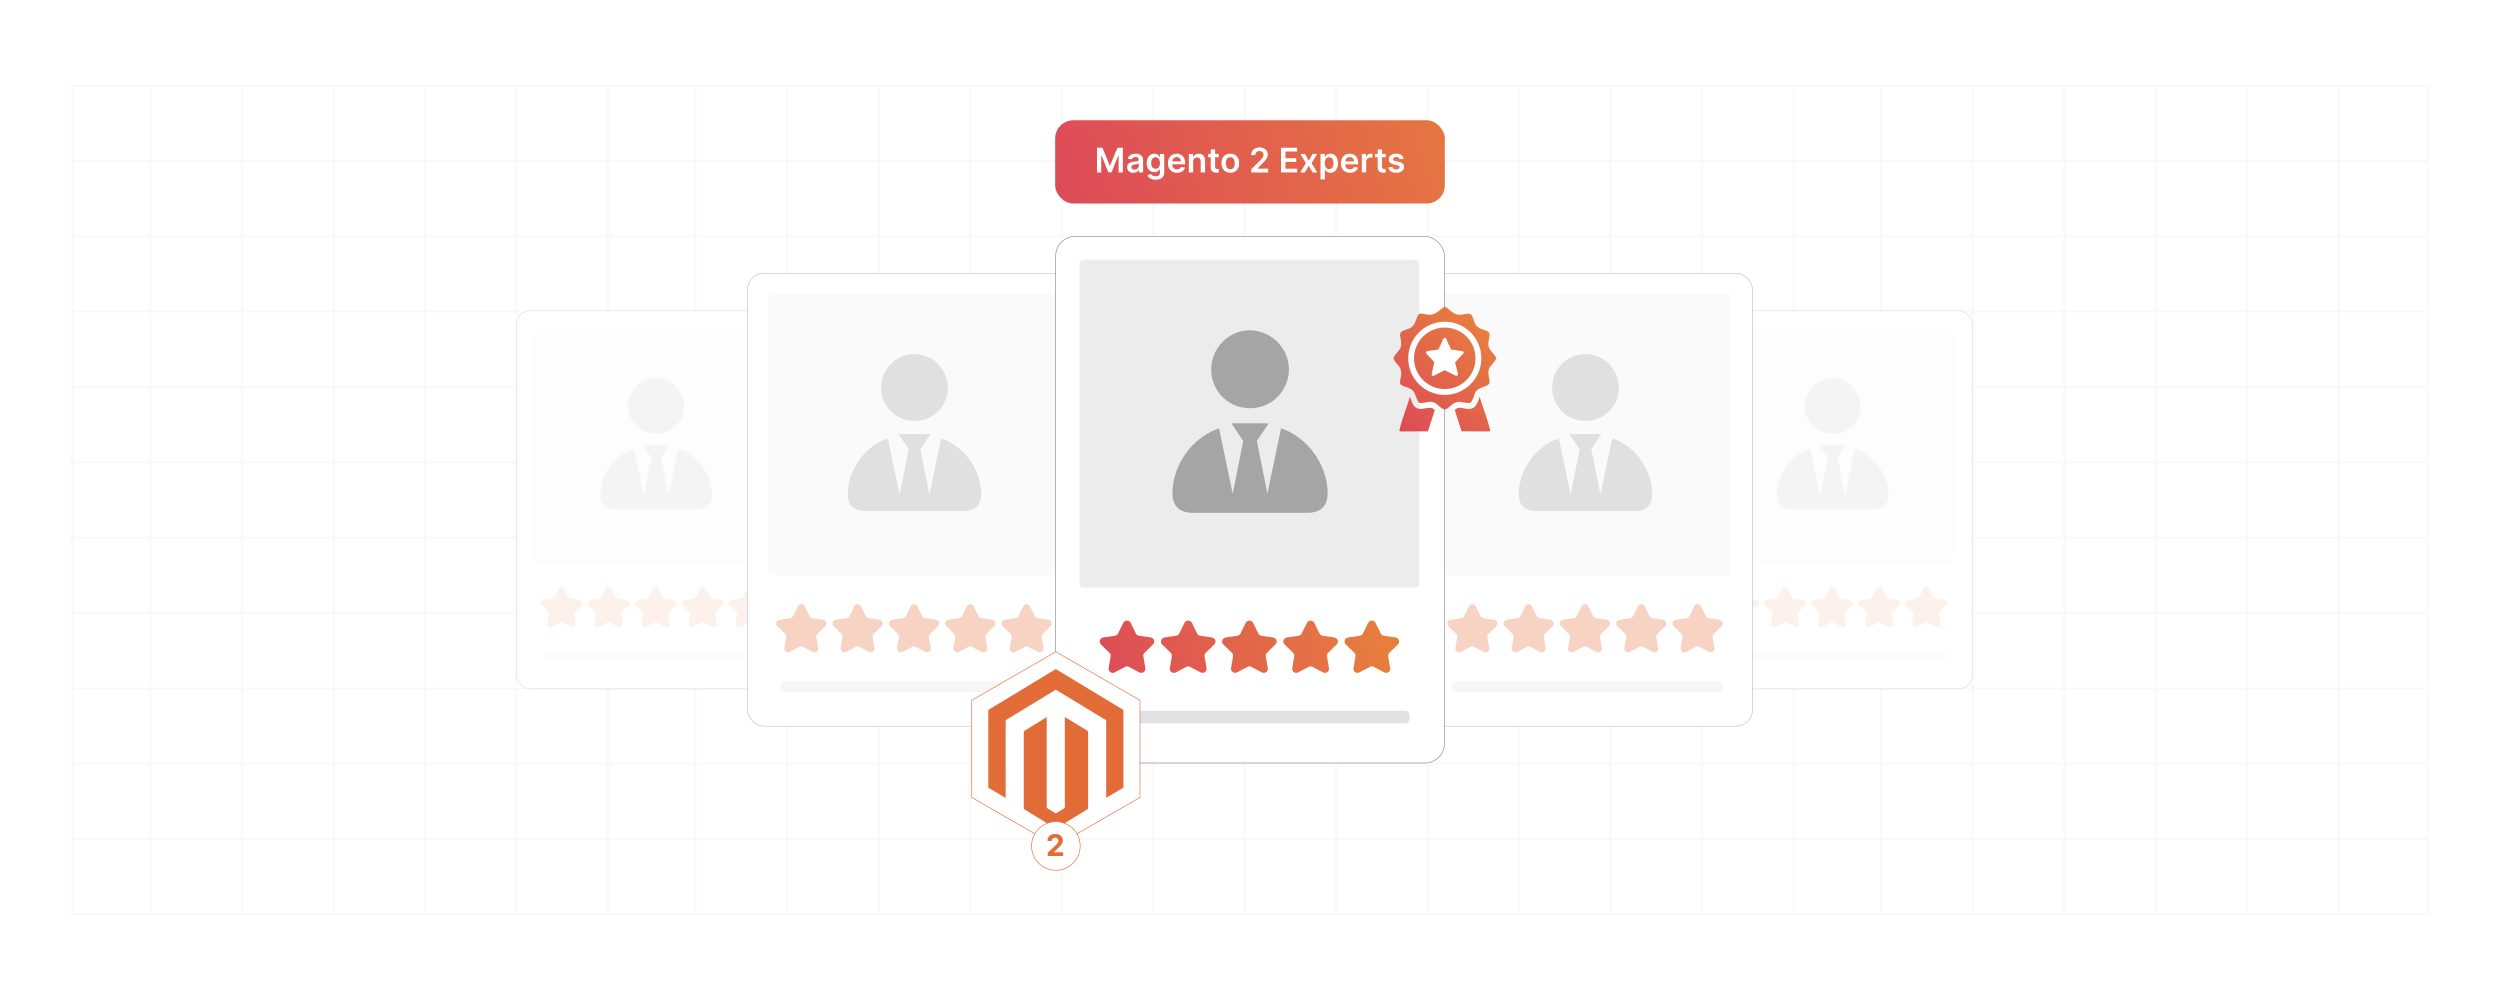 <?xml version="1.0" encoding="UTF-8"?>
<svg id="Layer_1" data-name="Layer 1" xmlns="http://www.w3.org/2000/svg" xmlns:xlink="http://www.w3.org/1999/xlink" viewBox="0 0 1000 400">
  <defs>
    <linearGradient id="linear-gradient" x1="425.248" y1="266.598" x2="548.209" y2="232.382" gradientUnits="userSpaceOnUse">
      <stop offset="0" stop-color="#dc465a"/>
      <stop offset="1" stop-color="#e77e3e"/>
    </linearGradient>
    <linearGradient id="linear-gradient-2" x1="427.008" y1="272.921" x2="549.969" y2="238.706" xlink:href="#linear-gradient"/>
    <linearGradient id="linear-gradient-3" x1="428.767" y1="279.245" x2="551.728" y2="245.03" xlink:href="#linear-gradient"/>
    <linearGradient id="linear-gradient-4" x1="430.527" y1="285.568" x2="553.488" y2="251.353" xlink:href="#linear-gradient"/>
    <linearGradient id="linear-gradient-5" x1="432.286" y1="291.892" x2="555.248" y2="257.677" xlink:href="#linear-gradient"/>
    <linearGradient id="linear-gradient-6" x1="551.517" y1="169.154" x2="591.997" y2="129.516" xlink:href="#linear-gradient"/>
    <linearGradient id="linear-gradient-7" x1="569.348" y1="187.365" x2="609.829" y2="147.727" xlink:href="#linear-gradient"/>
    <linearGradient id="linear-gradient-8" x1="557.596" y1="175.363" x2="598.077" y2="135.726" xlink:href="#linear-gradient"/>
    <linearGradient id="linear-gradient-9" x1="551.521" y1="169.158" x2="592.002" y2="129.521" xlink:href="#linear-gradient"/>
    <linearGradient id="linear-gradient-10" x1="409.118" y1="90.564" x2="603.024" y2="35.504" xlink:href="#linear-gradient"/>
  </defs>
  <rect width="1000" height="400" fill="#fff"/>
  <g>
    <g opacity=".2">
      <g opacity=".3">
        <rect x="28.898" y="34.337" width="942.203" height="331.327" fill="none" stroke="#8e8e8e" stroke-linecap="round" stroke-miterlimit="10" stroke-width=".75"/>
        <line x1="28.898" y1="124.698" x2="971.102" y2="124.698" fill="none" stroke="#8e8e8e" stroke-linecap="round" stroke-miterlimit="10" stroke-width=".75"/>
        <line x1="28.898" y1="154.819" x2="971.102" y2="154.819" fill="none" stroke="#8e8e8e" stroke-linecap="round" stroke-miterlimit="10" stroke-width=".75"/>
        <line x1="28.898" y1="184.94" x2="971.102" y2="184.94" fill="none" stroke="#8e8e8e" stroke-linecap="round" stroke-miterlimit="10" stroke-width=".75"/>
        <line x1="28.898" y1="64.457" x2="971.102" y2="64.457" fill="none" stroke="#8e8e8e" stroke-linecap="round" stroke-miterlimit="10" stroke-width=".75"/>
        <line x1="28.898" y1="94.578" x2="971.102" y2="94.578" fill="none" stroke="#8e8e8e" stroke-linecap="round" stroke-miterlimit="10" stroke-width=".75"/>
        <line x1="28.898" y1="215.06" x2="971.102" y2="215.06" fill="none" stroke="#8e8e8e" stroke-linecap="round" stroke-miterlimit="10" stroke-width=".75"/>
        <line x1="28.898" y1="245.181" x2="971.102" y2="245.181" fill="none" stroke="#8e8e8e" stroke-linecap="round" stroke-miterlimit="10" stroke-width=".75"/>
        <line x1="28.898" y1="275.301" x2="971.102" y2="275.301" fill="none" stroke="#8e8e8e" stroke-linecap="round" stroke-miterlimit="10" stroke-width=".75"/>
        <line x1="28.898" y1="305.422" x2="971.102" y2="305.422" fill="none" stroke="#8e8e8e" stroke-linecap="round" stroke-miterlimit="10" stroke-width=".75"/>
        <line x1="28.898" y1="335.543" x2="971.102" y2="335.543" fill="none" stroke="#8e8e8e" stroke-linecap="round" stroke-miterlimit="10" stroke-width=".75"/>
        <line x1="278.296" y1="34.337" x2="278.296" y2="365.663" fill="none" stroke="#8e8e8e" stroke-linecap="round" stroke-miterlimit="10" stroke-width=".75"/>
        <line x1="314.889" y1="34.337" x2="314.889" y2="365.663" fill="none" stroke="#8e8e8e" stroke-linecap="round" stroke-miterlimit="10" stroke-width=".75"/>
        <line x1="351.481" y1="34.337" x2="351.481" y2="365.663" fill="none" stroke="#8e8e8e" stroke-linecap="round" stroke-miterlimit="10" stroke-width=".75"/>
        <line x1="388.074" y1="34.337" x2="388.074" y2="365.663" fill="none" stroke="#8e8e8e" stroke-linecap="round" stroke-miterlimit="10" stroke-width=".75"/>
        <line x1="424.667" y1="34.337" x2="424.667" y2="365.663" fill="none" stroke="#8e8e8e" stroke-linecap="round" stroke-miterlimit="10" stroke-width=".75"/>
        <line x1="461.259" y1="34.337" x2="461.259" y2="365.663" fill="none" stroke="#8e8e8e" stroke-linecap="round" stroke-miterlimit="10" stroke-width=".75"/>
        <line x1="497.852" y1="34.337" x2="497.852" y2="365.663" fill="none" stroke="#8e8e8e" stroke-linecap="round" stroke-miterlimit="10" stroke-width=".75"/>
        <line x1="534.444" y1="34.337" x2="534.444" y2="365.663" fill="none" stroke="#8e8e8e" stroke-linecap="round" stroke-miterlimit="10" stroke-width=".75"/>
        <line x1="571.037" y1="34.337" x2="571.037" y2="365.663" fill="none" stroke="#8e8e8e" stroke-linecap="round" stroke-miterlimit="10" stroke-width=".75"/>
        <line x1="607.63" y1="34.337" x2="607.63" y2="365.663" fill="none" stroke="#8e8e8e" stroke-linecap="round" stroke-miterlimit="10" stroke-width=".75"/>
        <line x1="644.222" y1="34.337" x2="644.222" y2="365.663" fill="none" stroke="#8e8e8e" stroke-linecap="round" stroke-miterlimit="10" stroke-width=".75"/>
        <line x1="60.221" y1="34.337" x2="60.221" y2="365.663" fill="none" stroke="#8e8e8e" stroke-linecap="round" stroke-miterlimit="10" stroke-width=".75"/>
        <line x1="96.813" y1="34.337" x2="96.813" y2="365.663" fill="none" stroke="#8e8e8e" stroke-linecap="round" stroke-miterlimit="10" stroke-width=".75"/>
        <line x1="133.406" y1="34.337" x2="133.406" y2="365.663" fill="none" stroke="#8e8e8e" stroke-linecap="round" stroke-miterlimit="10" stroke-width=".75"/>
        <line x1="169.998" y1="34.337" x2="169.998" y2="365.663" fill="none" stroke="#8e8e8e" stroke-linecap="round" stroke-miterlimit="10" stroke-width=".75"/>
        <line x1="206.591" y1="34.337" x2="206.591" y2="365.663" fill="none" stroke="#8e8e8e" stroke-linecap="round" stroke-miterlimit="10" stroke-width=".75"/>
        <line x1="243.184" y1="34.337" x2="243.184" y2="365.663" fill="none" stroke="#8e8e8e" stroke-linecap="round" stroke-miterlimit="10" stroke-width=".75"/>
        <line x1="680.815" y1="34.337" x2="680.815" y2="365.663" fill="none" stroke="#8e8e8e" stroke-linecap="round" stroke-miterlimit="10" stroke-width=".75"/>
        <line x1="717.407" y1="34.337" x2="717.407" y2="365.663" fill="none" stroke="#8e8e8e" stroke-linecap="round" stroke-miterlimit="10" stroke-width=".75"/>
        <line x1="752.489" y1="34.337" x2="752.489" y2="365.663" fill="none" stroke="#8e8e8e" stroke-linecap="round" stroke-miterlimit="10" stroke-width=".75"/>
        <line x1="789.081" y1="34.337" x2="789.081" y2="365.663" fill="none" stroke="#8e8e8e" stroke-linecap="round" stroke-miterlimit="10" stroke-width=".75"/>
        <line x1="825.674" y1="34.337" x2="825.674" y2="365.663" fill="none" stroke="#8e8e8e" stroke-linecap="round" stroke-miterlimit="10" stroke-width=".75"/>
        <line x1="862.266" y1="34.337" x2="862.266" y2="365.663" fill="none" stroke="#8e8e8e" stroke-linecap="round" stroke-miterlimit="10" stroke-width=".75"/>
        <line x1="898.859" y1="34.337" x2="898.859" y2="365.663" fill="none" stroke="#8e8e8e" stroke-linecap="round" stroke-miterlimit="10" stroke-width=".75"/>
        <line x1="935.452" y1="34.337" x2="935.452" y2="365.663" fill="none" stroke="#8e8e8e" stroke-linecap="round" stroke-miterlimit="10" stroke-width=".75"/>
      </g>
    </g>
    <g>
      <g>
        <rect x="677.173" y="124.226" width="111.717" height="151.32" rx="5.604" ry="5.604" fill="#fff" stroke="#ddd" stroke-miterlimit="10" stroke-width=".25"/>
        <rect x="684.029" y="130.952" width="97.644" height="94.206" rx="1.54" ry="1.54" fill="#ececec" opacity=".1"/>
        <g opacity=".1">
          <path d="M733.152,151.199c8.481.275,13.875,9.377,9.491,16.902-4.549,7.806-16.187,7.146-19.825-1.123-3.227-7.334,2.106-15.662,10.072-15.779h.262Z" fill="#a5a5a5"/>
          <path d="M738.405,177.944l-3.418,5.047,3.026,15.143,3.931-18.748c6.85,2.218,12.18,8.988,13.199,16.097.622,4.338-.102,7.851-5.134,8.164l-34.084-.001c-4.935-.438-5.616-3.896-5.004-8.163,1.024-7.133,6.349-13.855,13.199-16.097l3.931,18.748,3.026-15.143-3.418-5.047h10.746Z" fill="#a5a5a5"/>
        </g>
        <g opacity=".1">
          <path d="M696.341,235.52l1.613,3.268c.184.373.54.632.952.692l3.607.524c1.037.151,1.451,1.425.701,2.156l-2.61,2.544c-.298.29-.434.709-.363,1.119l.616,3.592c.177,1.032-.907,1.82-1.834,1.333l-3.226-1.696c-.368-.194-.808-.194-1.177,0l-3.226,1.696c-.927.487-2.011-.3-1.834-1.333l.616-3.592c.07-.41-.066-.829-.363-1.119l-2.61-2.544c-.75-.731-.336-2.005.701-2.156l3.607-.524c.412-.06.768-.319.952-.692l1.613-3.268c.464-.94,1.803-.94,2.267,0Z" fill="#e16c37"/>
          <path d="M715.163,235.52l1.613,3.268c.184.373.54.632.952.692l3.607.524c1.037.151,1.451,1.425.701,2.156l-2.61,2.544c-.298.29-.434.709-.363,1.119l.616,3.592c.177,1.032-.907,1.82-1.834,1.333l-3.226-1.696c-.368-.194-.808-.194-1.176,0l-3.226,1.696c-.927.487-2.011-.3-1.834-1.333l.616-3.592c.07-.41-.066-.829-.364-1.119l-2.61-2.544c-.75-.731-.336-2.005.701-2.156l3.607-.524c.412-.06.768-.319.952-.692l1.613-3.268c.464-.94,1.803-.94,2.267,0Z" fill="#e16c37"/>
          <path d="M733.985,235.52l1.613,3.268c.184.373.54.632.952.692l3.607.524c1.037.151,1.451,1.425.701,2.156l-2.61,2.544c-.298.29-.434.709-.363,1.119l.616,3.592c.177,1.032-.907,1.82-1.834,1.333l-3.226-1.696c-.368-.194-.808-.194-1.176,0l-3.226,1.696c-.927.487-2.011-.3-1.834-1.333l.616-3.592c.07-.41-.066-.829-.363-1.119l-2.61-2.544c-.75-.731-.336-2.005.701-2.156l3.607-.524c.412-.06.768-.319.952-.692l1.613-3.268c.464-.94,1.803-.94,2.267,0Z" fill="#e16c37"/>
          <path d="M752.807,235.52l1.613,3.268c.184.373.54.632.952.692l3.607.524c1.037.151,1.451,1.425.701,2.156l-2.61,2.544c-.298.29-.434.709-.364,1.119l.616,3.592c.177,1.032-.907,1.82-1.834,1.333l-3.226-1.696c-.368-.194-.808-.194-1.176,0l-3.226,1.696c-.927.487-2.011-.3-1.834-1.333l.616-3.592c.07-.41-.066-.829-.363-1.119l-2.61-2.544c-.75-.731-.336-2.005.701-2.156l3.607-.524c.412-.06.768-.319.952-.692l1.613-3.268c.464-.94,1.803-.94,2.267,0Z" fill="#e16c37"/>
          <path d="M771.629,235.52l1.613,3.268c.184.373.54.632.952.692l3.607.524c1.037.151,1.451,1.425.701,2.156l-2.61,2.544c-.298.29-.434.709-.363,1.119l.616,3.592c.177,1.032-.907,1.82-1.834,1.333l-3.226-1.696c-.368-.194-.808-.194-1.177,0l-3.226,1.696c-.927.487-2.011-.3-1.834-1.333l.616-3.592c.07-.41-.066-.829-.363-1.119l-2.61-2.544c-.75-.731-.336-2.005.701-2.156l3.607-.524c.412-.06.768-.319.952-.692l1.613-3.268c.464-.94,1.803-.94,2.267,0Z" fill="#e16c37"/>
        </g>
        <rect x="688.447" y="260.541" width="90.438" height="3.602" rx="1.786" ry="1.786" fill="#e1e1e1" opacity=".1"/>
      </g>
      <g>
        <rect x="206.591" y="124.226" width="111.717" height="151.32" rx="5.604" ry="5.604" fill="#fff" stroke="#ddd" stroke-miterlimit="10" stroke-width=".25"/>
        <rect x="213.447" y="130.952" width="97.644" height="94.206" rx="1.54" ry="1.54" fill="#ececec" opacity=".1"/>
        <g opacity=".1">
          <path d="M262.57,151.199c8.481.275,13.875,9.377,9.491,16.902-4.549,7.806-16.187,7.146-19.825-1.123-3.227-7.334,2.106-15.662,10.072-15.779h.262Z" fill="#a5a5a5"/>
          <path d="M267.823,177.944l-3.418,5.047,3.026,15.143,3.931-18.748c6.85,2.218,12.18,8.988,13.199,16.097.622,4.338-.102,7.851-5.134,8.164l-34.084-.001c-4.935-.438-5.616-3.896-5.004-8.163,1.024-7.133,6.349-13.855,13.199-16.097l3.931,18.748,3.026-15.143-3.418-5.047h10.746Z" fill="#a5a5a5"/>
        </g>
        <g opacity=".1">
          <path d="M225.758,235.52l1.613,3.268c.184.373.54.632.952.692l3.607.524c1.037.151,1.451,1.425.701,2.156l-2.61,2.544c-.298.29-.434.709-.363,1.119l.616,3.592c.177,1.032-.907,1.82-1.834,1.333l-3.226-1.696c-.368-.194-.808-.194-1.177,0l-3.226,1.696c-.927.487-2.011-.3-1.834-1.333l.616-3.592c.07-.41-.066-.829-.363-1.119l-2.61-2.544c-.75-.731-.336-2.005.701-2.156l3.607-.524c.412-.06.768-.319.952-.692l1.613-3.268c.464-.94,1.803-.94,2.267,0Z" fill="#e16c37"/>
          <path d="M244.58,235.52l1.613,3.268c.184.373.54.632.952.692l3.607.524c1.037.151,1.451,1.425.701,2.156l-2.61,2.544c-.298.29-.434.709-.363,1.119l.616,3.592c.177,1.032-.907,1.82-1.834,1.333l-3.226-1.696c-.368-.194-.808-.194-1.176,0l-3.226,1.696c-.927.487-2.011-.3-1.834-1.333l.616-3.592c.07-.41-.066-.829-.364-1.119l-2.61-2.544c-.75-.731-.336-2.005.701-2.156l3.607-.524c.412-.06.768-.319.952-.692l1.613-3.268c.464-.94,1.803-.94,2.267,0Z" fill="#e16c37"/>
          <path d="M263.402,235.52l1.613,3.268c.184.373.54.632.952.692l3.607.524c1.037.151,1.451,1.425.701,2.156l-2.61,2.544c-.298.29-.434.709-.363,1.119l.616,3.592c.177,1.032-.907,1.82-1.834,1.333l-3.226-1.696c-.368-.194-.808-.194-1.176,0l-3.226,1.696c-.927.487-2.011-.3-1.834-1.333l.616-3.592c.07-.41-.066-.829-.363-1.119l-2.61-2.544c-.75-.731-.336-2.005.701-2.156l3.607-.524c.412-.06.768-.319.952-.692l1.613-3.268c.464-.94,1.803-.94,2.267,0Z" fill="#e16c37"/>
          <path d="M282.224,235.52l1.613,3.268c.184.373.54.632.952.692l3.607.524c1.037.151,1.451,1.425.701,2.156l-2.61,2.544c-.298.29-.434.709-.364,1.119l.616,3.592c.177,1.032-.907,1.82-1.834,1.333l-3.226-1.696c-.368-.194-.808-.194-1.176,0l-3.226,1.696c-.927.487-2.011-.3-1.834-1.333l.616-3.592c.07-.41-.066-.829-.363-1.119l-2.61-2.544c-.75-.731-.336-2.005.701-2.156l3.607-.524c.412-.06.768-.319.952-.692l1.613-3.268c.464-.94,1.803-.94,2.267,0Z" fill="#e16c37"/>
          <path d="M301.046,235.52l1.613,3.268c.184.373.54.632.952.692l3.607.524c1.037.151,1.451,1.425.701,2.156l-2.61,2.544c-.298.29-.434.709-.363,1.119l.616,3.592c.177,1.032-.907,1.82-1.834,1.333l-3.226-1.696c-.368-.194-.808-.194-1.177,0l-3.226,1.696c-.927.487-2.011-.3-1.834-1.333l.616-3.592c.07-.41-.066-.829-.363-1.119l-2.61-2.544c-.75-.731-.336-2.005.701-2.156l3.607-.524c.412-.06.768-.319.952-.692l1.613-3.268c.464-.94,1.803-.94,2.267,0Z" fill="#e16c37"/>
        </g>
        <rect x="217.864" y="260.541" width="90.438" height="3.602" rx="1.786" ry="1.786" fill="#e1e1e1" opacity=".1"/>
      </g>
      <g>
        <rect x="567.332" y="109.313" width="133.739" height="181.147" rx="6.708" ry="6.708" fill="#fff" stroke="#bfbfbf" stroke-miterlimit="10" stroke-width=".25"/>
        <rect x="575.539" y="117.364" width="116.892" height="112.776" rx="1.54" ry="1.54" fill="#ececec" opacity=".3"/>
        <g opacity=".3">
          <path d="M634.345,141.601c10.152.329,16.61,11.225,11.361,20.233-5.445,9.345-19.378,8.555-23.732-1.344-3.863-8.78,2.521-18.75,12.057-18.89h.314Z" fill="#a5a5a5"/>
          <path d="M640.633,173.619l-4.092,6.041,3.623,18.127,4.706-22.443c8.201,2.655,14.58,10.76,15.801,19.27.745,5.194-.122,9.398-6.146,9.774l-40.803-.001c-5.907-.524-6.723-4.664-5.99-9.772,1.226-8.539,7.6-16.586,15.801-19.27l4.706,22.443,3.623-18.127-4.092-6.041h12.864Z" fill="#a5a5a5"/>
        </g>
        <g opacity=".3">
          <path d="M590.277,242.544l1.931,3.913c.22.447.646.756,1.139.828l4.318.627c1.241.18,1.737,1.706.839,2.581l-3.125,3.046c-.357.348-.519.849-.435,1.339l.738,4.301c.212,1.236-1.085,2.179-2.196,1.595l-3.862-2.03c-.441-.232-.968-.232-1.408,0l-3.862,2.03c-1.11.584-2.408-.359-2.196-1.595l.738-4.301c.084-.491-.079-.992-.435-1.339l-3.125-3.046c-.898-.875-.403-2.401.839-2.581l4.318-.627c.493-.072.919-.381,1.139-.828l1.931-3.913c.555-1.125,2.159-1.125,2.714,0Z" fill="#e16c37"/>
          <path d="M612.81,242.544l1.931,3.913c.22.447.646.756,1.139.828l4.318.627c1.241.18,1.737,1.706.839,2.581l-3.125,3.046c-.357.348-.519.849-.435,1.339l.738,4.301c.212,1.236-1.085,2.179-2.196,1.595l-3.862-2.03c-.441-.232-.968-.232-1.408,0l-3.862,2.03c-1.11.584-2.408-.359-2.196-1.595l.738-4.301c.084-.491-.079-.992-.435-1.339l-3.124-3.046c-.898-.875-.403-2.401.839-2.581l4.318-.627c.493-.072.919-.381,1.139-.828l1.931-3.913c.555-1.125,2.159-1.125,2.714,0Z" fill="#e16c37"/>
          <path d="M635.342,242.544l1.931,3.913c.22.447.646.756,1.139.828l4.318.627c1.241.18,1.737,1.706.839,2.581l-3.125,3.046c-.357.348-.519.849-.435,1.339l.738,4.301c.212,1.236-1.085,2.179-2.196,1.595l-3.862-2.03c-.441-.232-.967-.232-1.408,0l-3.862,2.03c-1.11.584-2.408-.359-2.196-1.595l.738-4.301c.084-.491-.079-.992-.435-1.339l-3.125-3.046c-.898-.875-.403-2.401.839-2.581l4.318-.627c.493-.072.919-.381,1.139-.828l1.931-3.913c.555-1.125,2.159-1.125,2.714,0Z" fill="#e16c37"/>
          <path d="M657.874,242.544l1.931,3.913c.22.447.646.756,1.139.828l4.318.627c1.241.18,1.737,1.706.839,2.581l-3.124,3.046c-.357.348-.519.849-.435,1.339l.738,4.301c.212,1.236-1.085,2.179-2.196,1.595l-3.862-2.03c-.441-.232-.967-.232-1.408,0l-3.862,2.03c-1.11.584-2.408-.359-2.196-1.595l.738-4.301c.084-.491-.079-.992-.435-1.339l-3.125-3.046c-.898-.875-.403-2.401.839-2.581l4.318-.627c.493-.072.919-.381,1.139-.828l1.931-3.913c.555-1.125,2.159-1.125,2.714,0Z" fill="#e16c37"/>
          <path d="M680.406,242.544l1.931,3.913c.22.447.646.756,1.139.828l4.318.627c1.241.18,1.737,1.706.839,2.581l-3.125,3.046c-.357.348-.519.849-.435,1.339l.738,4.301c.212,1.236-1.085,2.179-2.196,1.595l-3.862-2.03c-.441-.232-.968-.232-1.408,0l-3.862,2.03c-1.11.584-2.408-.359-2.196-1.595l.738-4.301c.084-.491-.079-.992-.435-1.339l-3.125-3.046c-.898-.875-.403-2.401.839-2.581l4.318-.627c.493-.072.919-.381,1.139-.828l1.931-3.913c.555-1.125,2.159-1.125,2.714,0Z" fill="#e16c37"/>
        </g>
        <rect x="580.827" y="272.497" width="108.264" height="4.311" rx="1.786" ry="1.786" fill="#e1e1e1" opacity=".3"/>
      </g>
      <g>
        <rect x="298.93" y="109.313" width="133.739" height="181.147" rx="6.708" ry="6.708" fill="#fff" stroke="#bfbfbf" stroke-miterlimit="10" stroke-width=".25"/>
        <rect x="307.137" y="117.364" width="116.892" height="112.776" rx="1.54" ry="1.54" fill="#ececec" opacity=".3"/>
        <g opacity=".3">
          <path d="M365.942,141.601c10.152.329,16.61,11.225,11.361,20.233-5.445,9.345-19.378,8.555-23.732-1.344-3.863-8.78,2.521-18.75,12.057-18.89h.314Z" fill="#a5a5a5"/>
          <path d="M372.231,173.619l-4.092,6.041,3.623,18.127,4.706-22.443c8.201,2.655,14.58,10.76,15.801,19.27.745,5.194-.122,9.398-6.146,9.774l-40.803-.001c-5.907-.524-6.723-4.664-5.99-9.772,1.226-8.539,7.6-16.586,15.801-19.27l4.706,22.443,3.623-18.127-4.092-6.041h12.864Z" fill="#a5a5a5"/>
        </g>
        <g opacity=".3">
          <path d="M321.875,242.544l1.931,3.913c.22.447.646.756,1.139.828l4.318.627c1.241.18,1.737,1.706.839,2.581l-3.125,3.046c-.357.348-.519.849-.435,1.339l.738,4.301c.212,1.236-1.085,2.179-2.196,1.595l-3.862-2.03c-.441-.232-.968-.232-1.408,0l-3.862,2.03c-1.11.584-2.408-.359-2.196-1.595l.738-4.301c.084-.491-.079-.992-.435-1.339l-3.125-3.046c-.898-.875-.403-2.401.839-2.581l4.318-.627c.493-.072.919-.381,1.139-.828l1.931-3.913c.555-1.125,2.159-1.125,2.714,0Z" fill="#e16c37"/>
          <path d="M344.407,242.544l1.931,3.913c.22.447.646.756,1.139.828l4.318.627c1.241.18,1.737,1.706.839,2.581l-3.125,3.046c-.357.348-.519.849-.435,1.339l.738,4.301c.212,1.236-1.085,2.179-2.196,1.595l-3.862-2.03c-.441-.232-.968-.232-1.408,0l-3.862,2.03c-1.11.584-2.408-.359-2.196-1.595l.738-4.301c.084-.491-.079-.992-.435-1.339l-3.124-3.046c-.898-.875-.403-2.401.839-2.581l4.318-.627c.493-.072.919-.381,1.139-.828l1.931-3.913c.555-1.125,2.159-1.125,2.714,0Z" fill="#e16c37"/>
          <path d="M366.939,242.544l1.931,3.913c.22.447.646.756,1.139.828l4.318.627c1.241.18,1.737,1.706.839,2.581l-3.125,3.046c-.357.348-.519.849-.435,1.339l.738,4.301c.212,1.236-1.085,2.179-2.196,1.595l-3.862-2.03c-.441-.232-.967-.232-1.408,0l-3.862,2.03c-1.11.584-2.408-.359-2.196-1.595l.738-4.301c.084-.491-.079-.992-.435-1.339l-3.125-3.046c-.898-.875-.403-2.401.839-2.581l4.318-.627c.493-.072.919-.381,1.139-.828l1.931-3.913c.555-1.125,2.159-1.125,2.714,0Z" fill="#e16c37"/>
          <path d="M389.471,242.544l1.931,3.913c.22.447.646.756,1.139.828l4.318.627c1.241.18,1.737,1.706.839,2.581l-3.124,3.046c-.357.348-.519.849-.435,1.339l.738,4.301c.212,1.236-1.085,2.179-2.196,1.595l-3.862-2.03c-.441-.232-.967-.232-1.408,0l-3.862,2.03c-1.11.584-2.408-.359-2.196-1.595l.738-4.301c.084-.491-.079-.992-.435-1.339l-3.125-3.046c-.898-.875-.403-2.401.839-2.581l4.318-.627c.493-.072.919-.381,1.139-.828l1.931-3.913c.555-1.125,2.159-1.125,2.714,0Z" fill="#e16c37"/>
          <path d="M412.004,242.544l1.931,3.913c.22.447.646.756,1.139.828l4.318.627c1.241.18,1.737,1.706.839,2.581l-3.125,3.046c-.357.348-.519.849-.435,1.339l.738,4.301c.212,1.236-1.085,2.179-2.196,1.595l-3.862-2.03c-.441-.232-.968-.232-1.408,0l-3.862,2.03c-1.11.584-2.408-.359-2.196-1.595l.738-4.301c.084-.491-.079-.992-.435-1.339l-3.125-3.046c-.898-.875-.403-2.401.839-2.581l4.318-.627c.493-.072.919-.381,1.139-.828l1.931-3.913c.555-1.125,2.159-1.125,2.714,0Z" fill="#e16c37"/>
        </g>
        <rect x="312.425" y="272.497" width="108.264" height="4.311" rx="1.786" ry="1.786" fill="#e1e1e1" opacity=".3"/>
      </g>
    </g>
    <g>
      <rect x="422.268" y="94.578" width="155.496" height="210.617" rx="7.8" ry="7.8" fill="#fff" stroke="#898989" stroke-miterlimit="10" stroke-width=".25"/>
      <rect x="431.811" y="103.939" width="135.908" height="131.123" rx="1.54" ry="1.54" fill="#ececec"/>
      <g>
        <path d="M500.183,132.12c11.804.382,19.312,13.052,13.21,23.525-6.331,10.866-22.53,9.947-27.593-1.562-4.491-10.208,2.931-21.8,14.019-21.963h.365Z" fill="#a5a5a5"/>
        <path d="M507.495,169.345l-4.758,7.024,4.212,21.076,5.471-26.094c9.535,3.087,16.952,12.51,18.371,22.405.866,6.038-.142,10.927-7.146,11.364l-47.441-.001c-6.868-.609-7.817-5.422-6.965-11.362,1.425-9.928,8.836-19.284,18.371-22.405l5.471,26.094,4.212-21.076-4.758-7.024h14.957Z" fill="#a5a5a5"/>
      </g>
      <g>
        <path d="M452.269,249.151l2.099,4.252c.239.485.703.822,1.238.9l4.692.682c1.349.196,1.887,1.853.911,2.805l-3.395,3.31c-.388.378-.564.922-.473,1.456l.801,4.673c.23,1.343-1.179,2.368-2.386,1.733l-4.197-2.206c-.479-.252-1.051-.252-1.53,0l-4.197,2.206c-1.206.634-2.616-.39-2.386-1.733l.801-4.673c.091-.533-.085-1.078-.473-1.456l-3.395-3.31c-.976-.951-.437-2.609.911-2.805l4.692-.682c.536-.078.999-.414,1.238-.9l2.098-4.252c.603-1.222,2.346-1.222,2.949,0Z" fill="url(#linear-gradient)"/>
        <path d="M476.755,249.151l2.098,4.252c.239.485.703.822,1.238.9l4.692.682c1.349.196,1.887,1.853.911,2.805l-3.395,3.31c-.388.378-.564.922-.473,1.456l.801,4.673c.23,1.343-1.179,2.368-2.386,1.733l-4.197-2.206c-.479-.252-1.051-.252-1.53,0l-4.197,2.206c-1.206.634-2.616-.39-2.386-1.733l.801-4.673c.091-.533-.086-1.078-.473-1.456l-3.395-3.31c-.976-.951-.438-2.609.911-2.805l4.692-.682c.536-.078.999-.414,1.238-.9l2.099-4.252c.603-1.222,2.346-1.222,2.949,0Z" fill="url(#linear-gradient-2)"/>
        <path d="M501.239,249.151l2.098,4.252c.239.485.703.822,1.238.9l4.692.682c1.349.196,1.887,1.853.911,2.805l-3.395,3.31c-.388.378-.564.922-.473,1.456l.801,4.673c.231,1.343-1.179,2.368-2.386,1.733l-4.197-2.206c-.479-.252-1.051-.252-1.53,0l-4.197,2.206c-1.206.634-2.616-.39-2.386-1.733l.801-4.673c.091-.533-.085-1.078-.473-1.456l-3.395-3.31c-.976-.951-.437-2.609.911-2.805l4.692-.682c.536-.078.999-.414,1.238-.9l2.098-4.252c.603-1.222,2.346-1.222,2.949,0Z" fill="url(#linear-gradient-3)"/>
        <path d="M525.724,249.151l2.099,4.252c.239.485.702.822,1.238.9l4.692.682c1.349.196,1.887,1.853.911,2.805l-3.395,3.31c-.388.378-.564.922-.473,1.456l.801,4.673c.231,1.343-1.179,2.368-2.386,1.733l-4.197-2.206c-.479-.252-1.051-.252-1.53,0l-4.197,2.206c-1.206.634-2.616-.39-2.386-1.733l.801-4.673c.091-.533-.085-1.078-.473-1.456l-3.395-3.31c-.976-.951-.437-2.609.911-2.805l4.692-.682c.536-.078.999-.414,1.238-.9l2.098-4.252c.603-1.222,2.346-1.222,2.949,0Z" fill="url(#linear-gradient-4)"/>
        <path d="M550.209,249.151l2.098,4.252c.239.485.703.822,1.238.9l4.692.682c1.349.196,1.887,1.853.911,2.805l-3.395,3.31c-.388.378-.564.922-.473,1.456l.801,4.673c.23,1.343-1.179,2.368-2.386,1.733l-4.197-2.206c-.479-.252-1.051-.252-1.53,0l-4.197,2.206c-1.206.634-2.616-.39-2.386-1.733l.801-4.673c.091-.533-.085-1.078-.473-1.456l-3.395-3.31c-.976-.951-.437-2.609.911-2.805l4.692-.682c.536-.078.999-.414,1.238-.9l2.099-4.252c.603-1.222,2.346-1.222,2.949,0Z" fill="url(#linear-gradient-5)"/>
      </g>
      <rect x="437.959" y="284.309" width="125.877" height="5.013" rx="1.786" ry="1.786" fill="#e1e1e1"/>
    </g>
    <g>
      <circle cx="577.764" cy="143.291" r="15.924" fill="#fff"/>
      <g>
        <path d="M578.24,122.819c2.309,1.411,3.152,3.298,6.201,3.074,1.095-.081,3.308-.981,4.058.008,1.435,1.895.695,4.054,3.533,5.472,1.217.608,3.783.797,3.784,2.486.001,1.552-.717,2.926-.399,4.673.312,1.712,2.376,3.019,3.024,4.608v.33c-.634,1.628-2.521,2.746-2.957,4.455-.486,1.906.411,3.374.331,5.047-.063,1.321-2.444,1.703-3.451,2.156-3.008,1.353-2.329,2.966-3.632,5.263-.542.954-1.112.859-2.089.759-2.393-.246-3.437-1.044-5.693.572-1.079.773-2.346,2.612-3.773,1.871-1.981-1.029-2.495-2.972-5.362-2.882-1.028.032-3.301.806-4.104.38-.952-.505-1.443-3.783-2.695-4.992-1.253-1.21-3.932-1.448-4.745-2.337-.639-.699.109-2.744.184-3.648.291-3.495-1.26-3.489-2.679-5.884-.609-1.028-.355-1.323.284-2.224,1.513-2.131,2.631-2.305,2.395-5.399-.113-1.482-1.182-3.267.477-4.14,1.829-.962,3.583-.797,4.813-2.873.529-.893,1.179-3.63,1.917-4.014.846-.44,2.735.241,3.721.314,3.013.222,3.929-1.665,6.201-3.074h.659ZM592.542,143.321c0-8.085-6.551-14.639-14.632-14.639s-14.632,6.554-14.632,14.639,6.551,14.639,14.632,14.639,14.632-6.554,14.632-14.639Z" fill="url(#linear-gradient-6)"/>
        <path d="M591.962,158.736c-.003.149.009.298.052.443,1.179,3.977,2.837,8.098,3.846,12.079.127.501.442,1.243-.324,1.322l-10.93-.059-2.69-8.51c1.344-1.67,3.43-.53,5.157-.439,2.277.12,3.222-.932,4.065-2.861.275-.629.4-1.46.824-1.975Z" fill="url(#linear-gradient-7)"/>
        <path d="M563.859,158.736c.158.013.172.162.222.271.881,1.912,1.053,4.224,3.705,4.531,2.074.24,4.539-1.365,6.119.474l-2.69,8.51-10.93.059c-.765-.079-.45-.822-.324-1.322,1.009-3.981,2.667-8.102,3.846-12.079.043-.145.055-.294.052-.443Z" fill="url(#linear-gradient-8)"/>
        <path d="M590.204,143.319c0,6.793-5.504,12.299-12.293,12.299s-12.293-5.507-12.293-12.299,5.504-12.299,12.293-12.299,12.293,5.507,12.293,12.299ZM578.322,135.26c-.238-.174-.658-.199-.857.049l-2.098,4.516c-1.349.237-2.85.309-4.178.598-.24.052-.752.129-.837.372l-.017.417,3.386,3.651-1.072,4.826c-.018.302.153.546.428.657l.332-.003,4.455-2.26,4.548,2.26c.291.114.637-.108.724-.39.233-.753-1.066-4.059-1.038-5.087l3.387-3.654-.017-.417c-.085-.243-.597-.32-.837-.372-1.328-.289-2.829-.362-4.178-.598l-2.132-4.565Z" fill="url(#linear-gradient-9)"/>
      </g>
    </g>
    <g>
      <polygon points="455.995 318.971 455.995 280.12 422.349 260.694 388.702 280.12 388.702 318.971 422.349 338.397 455.995 318.971" fill="#fff" stroke="#e16c37" stroke-miterlimit="10" stroke-width=".25"/>
      <g>
        <path d="M449.376,315.104c-.077.03-.159.05-.229.091-2.134,1.254-4.266,2.511-6.399,3.767-.073.043-.148.083-.245.138-.011-.071-.024-.124-.027-.177-.004-.085-.001-.171-.001-.256.001-10.062.002-20.123.001-30.185,0-.444.054-.34-.309-.56-6.501-3.946-13.002-7.891-19.505-11.835-.407-.247-.285-.241-.674-.005-6.47,3.931-12.939,7.864-19.408,11.797-.015.009-.028.02-.044.026-.214.091-.277.247-.276.483.006,10.139.005,20.277.005,30.416v.347c-.096-.048-.169-.08-.237-.12-2.044-1.204-4.088-2.41-6.131-3.615-.147-.087-.292-.177-.442-.259-.093-.051-.137-.122-.133-.227.003-.077-.001-.154-.001-.231,0-10.113-0-20.226.001-30.339,0-.478-.044-.362.342-.595,8.788-5.327,17.578-10.65,26.367-15.975.029-.018.061-.032.087-.053.13-.108.245-.097.391-.006.755.467,1.517.922,2.276,1.382,8.106,4.904,16.211,9.809,24.318,14.712.084.051.18.081.271.121v31.159Z" fill="#e16c37"/>
        <path d="M418.648,286.877c.018.086.035.133.037.181.005.102.003.205.003.307,0,11.753-0,23.506.001,35.259,0,.635-.056.479.454.795.979.607,1.966,1.202,2.943,1.813.17.107.293.105.462 0,1.03-.639,2.063-1.273,3.104-1.893.212-.126.281-.266.281-.509-.006-11.873-.005-23.745-.005-35.617v-.337c.122-.033.189.045.263.09,1.372.833,2.742,1.667,4.113,2.501,1.553.945,3.103,1.895,4.661,2.832.202.121.275.256.275.489-.005,10.147-.005,20.294-0,30.441 0.0.222-.064.354-.259.473-4.14,2.523-8.276,5.052-12.412,7.58-.08.049-.161.094-.254.147-.167-.101-.335-.2-.502-.302-4.004-2.45-8.007-4.902-12.016-7.346-.219-.134-.295-.279-.294-.531.007-5.569.005-11.138.005-16.707,0-4.527,0-9.054,0-13.581,0-.068.008-.138-.001-.205-.027-.197.065-.307.231-.408,2.88-1.769,5.757-3.543,8.635-5.316.079-.049.162-.092.278-.158Z" fill="#e16c37"/>
      </g>
      <circle cx="422.349" cy="338.397" r="9.729" fill="#fff" stroke="#e16c37" stroke-miterlimit="10" stroke-width=".25"/>
      <path d="M419.074,341.073l3.092-2.863c.789-.76,1.213-1.234,1.213-1.926,0-.764-.568-1.239-1.332-1.239-.793,0-1.319.51-1.315,1.341h-1.744c-.004-1.705,1.248-2.796,3.071-2.796,1.862,0,3.092,1.065,3.092,2.571,0,.988-.479,1.803-2.265,3.432l-1.268,1.242v.06h3.648v1.502h-6.193v-1.323Z" fill="#e16c37"/>
    </g>
    <g>
      <rect x="422.066" y="48.109" width="155.867" height="33.298" rx="7.263" ry="7.263" fill="url(#linear-gradient-10)"/>
      <g>
        <path d="M440.978,59.098l2.932,7.155h.116l2.932-7.155h2.189v9.875h-1.716v-6.784h-.092l-2.729,6.755h-1.283l-2.729-6.769h-.092v6.799h-1.716v-9.875h2.189Z" fill="#fff"/>
        <path d="M450.851,66.895c0-1.668,1.374-2.098,2.811-2.252,1.307-.14,1.832-.164,1.832-.665v-.029c0-.728-.443-1.143-1.253-1.143-.854,0-1.345.434-1.519.94l-1.63-.231c.386-1.351,1.582-2.045,3.139-2.045,1.413,0,3.009.589,3.009,2.546v4.957h-1.678v-1.018h-.058c-.318.622-1.013,1.167-2.175,1.167-1.413,0-2.478-.771-2.478-2.228ZM455.499,66.316v-.872c-.227.183-1.143.299-1.601.361-.781.111-1.365.391-1.365,1.06,0,.642.521.975,1.249.975,1.051,0,1.716-.699,1.716-1.524Z" fill="#fff"/>
        <path d="M458.95,70.034l1.572-.381c.212.405.675.902,1.726.902.994,0,1.717-.449,1.717-1.51v-1.403h-.087c-.27.545-.863,1.225-2.131,1.225-1.707,0-3.052-1.205-3.052-3.621,0-2.435,1.345-3.775,3.057-3.775,1.307,0,1.861.786,2.127,1.321h.097v-1.225h1.721v7.526c0,1.866-1.476,2.782-3.477,2.782-1.885,0-2.951-.834-3.269-1.842ZM463.975,65.236c0-1.402-.617-2.333-1.741-2.333-1.162,0-1.76.988-1.76,2.333,0,1.365.608,2.262,1.76,2.262,1.114,0,1.741-.849,1.741-2.262Z" fill="#fff"/>
        <path d="M467.17,65.313c0-2.285,1.384-3.843,3.505-3.843,1.823,0,3.385,1.143,3.385,3.742v.535h-5.159c.015,1.268.762,2.011,1.89,2.011.752,0,1.331-.328,1.567-.955l1.629.184c-.309,1.287-1.495,2.131-3.221,2.131-2.232,0-3.597-1.48-3.597-3.805ZM472.387,64.571c-.01-1.008-.685-1.74-1.688-1.74-1.041,0-1.74.795-1.794,1.74h3.481Z" fill="#fff"/>
        <path d="M477.28,68.973h-1.746v-7.406h1.669v1.259h.086c.337-.825,1.1-1.355,2.208-1.355,1.528,0,2.541,1.013,2.536,2.787v4.716h-1.745v-4.445c0-.989-.54-1.582-1.442-1.582-.921,0-1.567.617-1.567,1.688v4.34Z" fill="#fff"/>
        <path d="M487.51,62.916h-1.461v3.829c0,.704.352.858.79.858.217,0,.415-.044.511-.067l.294,1.364c-.188.062-.53.159-1.027.174-1.312.038-2.324-.646-2.314-2.04v-4.118h-1.051v-1.35h1.051v-1.774h1.746v1.774h1.461v1.35Z" fill="#fff"/>
        <path d="M488.575,65.299c0-2.296,1.379-3.829,3.549-3.829s3.549,1.533,3.549,3.829c0,2.29-1.379,3.818-3.549,3.818s-3.549-1.528-3.549-3.818ZM493.903,65.294c0-1.355-.588-2.44-1.77-2.44-1.201,0-1.789,1.085-1.789,2.44,0,1.355.588,2.425,1.789,2.425,1.181,0,1.77-1.07,1.77-2.425Z" fill="#fff"/>
        <path d="M500.497,67.681l3.429-3.361c.974-.988,1.476-1.576,1.476-2.401,0-.93-.699-1.504-1.64-1.504-.983,0-1.62.632-1.62,1.64h-1.702c0-1.876,1.389-3.091,3.346-3.091,1.987,0,3.332,1.21,3.332,2.864,0,1.113-.53,2.011-2.449,3.853l-1.702,1.73v.067h4.301v1.495h-6.769v-1.292Z" fill="#fff"/>
        <path d="M512.4,59.098h6.423v1.5h-4.634v2.681h4.301v1.499h-4.301v2.695h4.673v1.5h-6.462v-9.875Z" fill="#fff"/>
        <path d="M523.494,64.301l1.519-2.734h1.847l-2.232,3.703,2.271,3.703h-1.837l-1.566-2.666-1.553,2.666h-1.852l2.256-3.703-2.198-3.703h1.852l1.495,2.734Z" fill="#fff"/>
        <path d="M528.208,61.567h1.717v1.225h.102c.265-.535.81-1.321,2.116-1.321,1.712,0,3.058,1.341,3.058,3.81,0,2.439-1.307,3.823-3.053,3.823-1.272,0-1.847-.757-2.121-1.297h-.072v3.944h-1.746v-10.184ZM531.661,67.671c1.152,0,1.76-1.013,1.76-2.401,0-1.379-.598-2.367-1.76-2.367-1.124,0-1.741.931-1.741,2.367s.627,2.401,1.741,2.401Z" fill="#fff"/>
        <path d="M536.369,65.313c0-2.285,1.385-3.843,3.506-3.843,1.822,0,3.385,1.143,3.385,3.742v.535h-5.159c.015,1.268.762,2.011,1.891,2.011.752,0,1.33-.328,1.566-.955l1.63.184c-.309,1.287-1.494,2.131-3.221,2.131-2.232,0-3.598-1.48-3.598-3.805ZM541.587,64.571c-.01-1.008-.685-1.74-1.688-1.74-1.042,0-1.741.795-1.794,1.74h3.481Z" fill="#fff"/>
        <path d="M544.734,61.567h1.692v1.234h.077c.271-.858.98-1.341,1.828-1.341.192,0,.468.019.627.049v1.605c-.149-.048-.517-.102-.81-.102-.959,0-1.668.666-1.668,1.605v4.354h-1.746v-7.406Z" fill="#fff"/>
        <path d="M554.28,62.916h-1.461v3.829c0,.704.352.858.791.858.217,0,.415-.044.511-.067l.295,1.364c-.189.062-.53.159-1.027.174-1.312.038-2.324-.646-2.314-2.04v-4.118h-1.051v-1.35h1.051v-1.774h1.745v1.774h1.461v1.35Z" fill="#fff"/>
        <path d="M559.893,63.698c-.135-.486-.56-.926-1.364-.926-.729,0-1.283.348-1.278.849-.005.43.295.69,1.047.858l1.263.271c1.398.304,2.079.949,2.083,2.006-.004,1.403-1.312,2.362-3.163,2.362-1.817,0-2.96-.805-3.177-2.165l1.702-.164c.149.666.67,1.013,1.47,1.013.83,0,1.38-.381,1.38-.887,0-.42-.318-.694-.998-.844l-1.264-.266c-1.423-.294-2.088-1.008-2.083-2.088-.005-1.369,1.21-2.247,2.994-2.247,1.736,0,2.739.801,2.981,2.055l-1.592.173Z" fill="#fff"/>
      </g>
    </g>
  </g>
</svg>